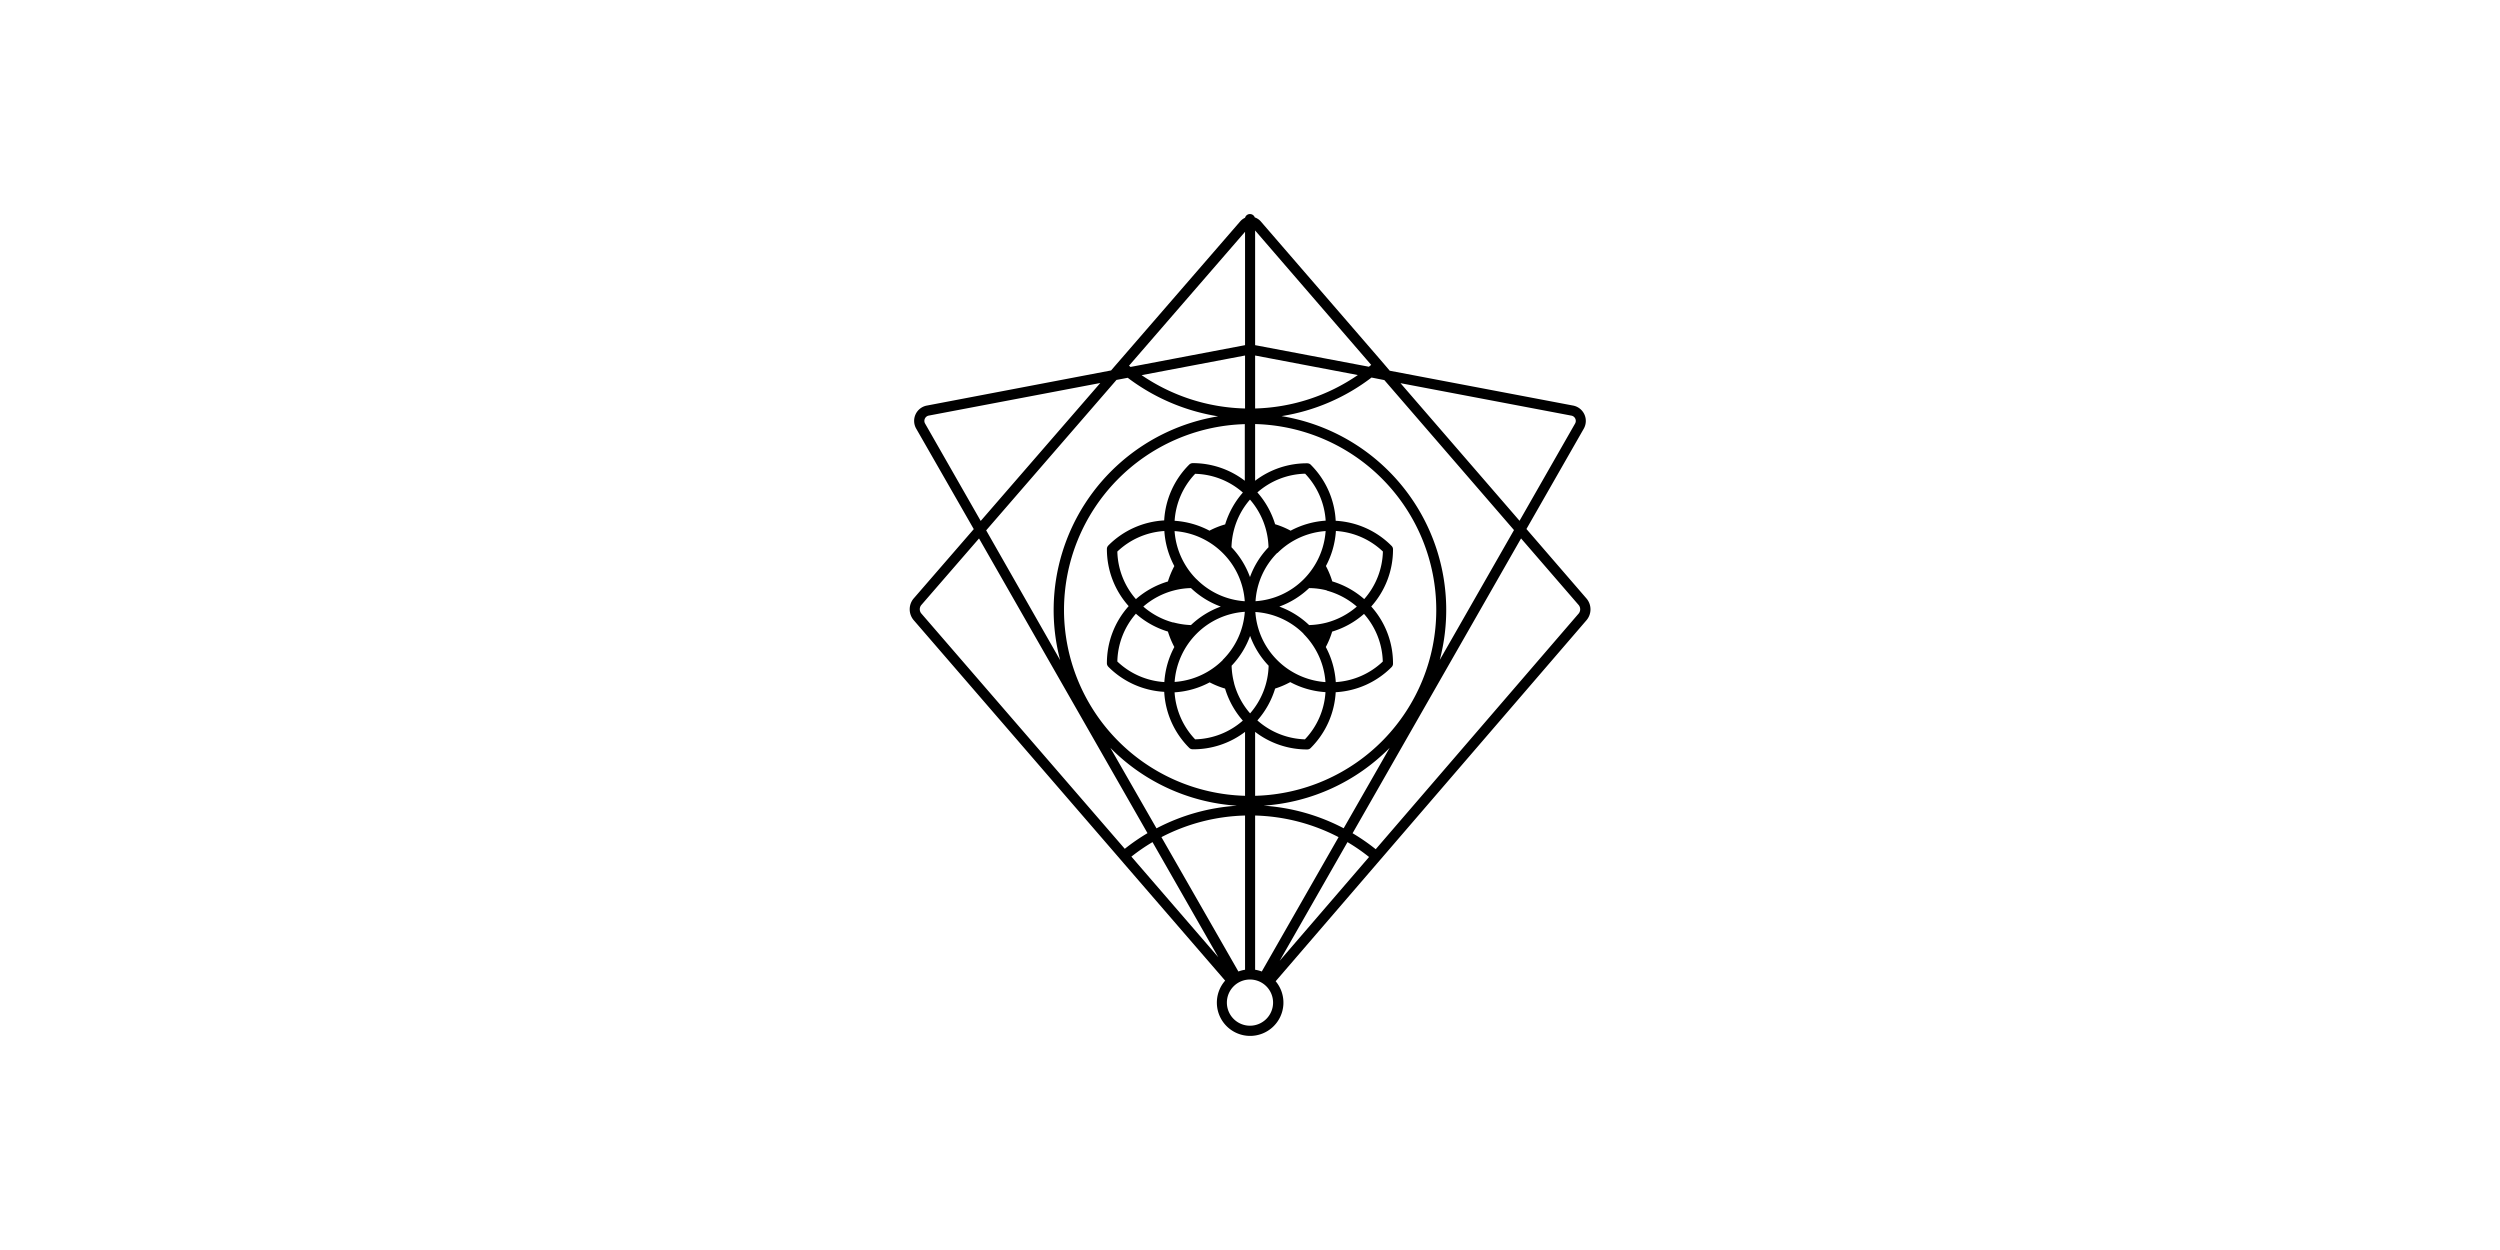 <svg id="Layer_1" data-name="Layer 1" xmlns="http://www.w3.org/2000/svg" viewBox="0 0 608.41 304.21"><defs><style>.cls-1{fill:none;}</style></defs><path class="cls-1" d="M317.23,140.93h0a18.59,18.59,0,0,0,2.92-3.82h0a18.35,18.35,0,0,0,2.42-7.92,18.39,18.39,0,0,0-7.92,2.42h0a18.23,18.23,0,0,0-3.81,2.93h0a18.28,18.28,0,0,0-5.34,11.72A18.27,18.27,0,0,0,317.23,140.93Z"/><path class="cls-1" d="M291.17,154.21h0A18.56,18.56,0,0,0,285.82,166a18.44,18.44,0,0,0,7.92-2.42h0a18.44,18.44,0,0,0,3.81-2.92h0a18.3,18.3,0,0,0,5.34-11.72A18.29,18.29,0,0,0,291.17,154.21Z"/><path class="cls-1" d="M285.83,168.44a18.27,18.27,0,0,0,5,11.44,18.25,18.25,0,0,0,11.61-4.56,21,21,0,0,1-4.31-7.75,20.47,20.47,0,0,1-3.75-1.56A20.79,20.79,0,0,1,285.83,168.44Z"/><path class="cls-1" d="M297.07,147.57a20.85,20.85,0,0,1-7.26-4.5,17.91,17.91,0,0,0-4.29.61h0a18.42,18.42,0,0,0-7.31,3.89,18.42,18.42,0,0,0,7.31,3.89h0a19,19,0,0,0,4.29.61A20.85,20.85,0,0,1,297.07,147.57Z"/><path class="cls-1" d="M285.76,137.73a20.94,20.94,0,0,1-2.43-8.53,18.23,18.23,0,0,0-11.44,5,18.25,18.25,0,0,0,4.56,11.62,20.88,20.88,0,0,1,7.75-4.32A21.51,21.51,0,0,1,285.76,137.73Z"/><path class="cls-1" d="M297.56,134.54h0a18.29,18.29,0,0,0-3.82-2.93h0a18.3,18.3,0,0,0-7.92-2.42,18.36,18.36,0,0,0,2.43,7.92h0a18.18,18.18,0,0,0,2.92,3.81h0a18.29,18.29,0,0,0,11.73,5.33A18.3,18.3,0,0,0,297.56,134.54Z"/><path class="cls-1" d="M308.09,166.25a18.44,18.44,0,0,0,.62-4.29,20.73,20.73,0,0,1-4.51-7.26,20.85,20.85,0,0,1-4.5,7.26,18.42,18.42,0,0,0,4.5,11.6A18.42,18.42,0,0,0,308.09,166.25Z"/><path class="cls-1" d="M290.82,115.26a18.27,18.27,0,0,0-5,11.43,21,21,0,0,1,8.54,2.44,19.8,19.8,0,0,1,3.75-1.56,21,21,0,0,1,4.31-7.75A18.25,18.25,0,0,0,290.82,115.26Z"/><path class="cls-1" d="M303,178.11a20.76,20.76,0,0,1-12.67,4.28,1.33,1.33,0,0,1-.45-.08h0a1.22,1.22,0,0,1-.41-.27h0a20.78,20.78,0,0,1-6.08-13.58,20.8,20.8,0,0,1-13.59-6.09,1.46,1.46,0,0,1-.27-.41v0a1.13,1.13,0,0,1-.09-.45,20.71,20.71,0,0,1,5.3-13.91,20.75,20.75,0,0,1-5.3-13.91,1.18,1.18,0,0,1,.09-.46v0a1.41,1.41,0,0,1,.27-.4,20.75,20.75,0,0,1,13.58-6.09,20.77,20.77,0,0,1,6.09-13.58,1.22,1.22,0,0,1,.41-.27h0a1.34,1.34,0,0,1,.45-.09A20.77,20.77,0,0,1,303,117V103.2a45.25,45.25,0,0,0,0,90.47Z"/><path class="cls-1" d="M383.27,103.09a1.28,1.28,0,0,0,.06-1.2,1.29,1.29,0,0,0-1-.75l-41.54-7.89,28.93,33.49Z"/><path class="cls-1" d="M352,148.44a47.75,47.75,0,0,1-1.58,12.21L368.45,129,336.9,92.5l-3.12-.59a48.52,48.52,0,0,1-21.9,9.39A47.76,47.76,0,0,1,352,148.44Z"/><path class="cls-1" d="M333.7,88.8,305.45,56.09V84l27.69,5.26Z"/><path class="cls-1" d="M281.42,201.57a48.87,48.87,0,0,1,19.49-5.5A47.63,47.63,0,0,1,270.22,182Z"/><path class="cls-1" d="M327,201.57,338.19,182a47.63,47.63,0,0,1-30.69,14.09A48.92,48.92,0,0,1,327,201.57Z"/><path class="cls-1" d="M305.45,86.52V99.41a46.24,46.24,0,0,0,25-8.14Z"/><path class="cls-1" d="M322.57,126.69a18.21,18.21,0,0,0-5-11.43A18.27,18.27,0,0,0,306,119.82a20.88,20.88,0,0,1,4.32,7.75,20.07,20.07,0,0,1,3.75,1.56A21,21,0,0,1,322.57,126.69Z"/><path class="cls-1" d="M318.11,112.74h0a1.39,1.39,0,0,1,.46.09h0a1.09,1.09,0,0,1,.4.27,20.72,20.72,0,0,1,6.09,13.58,20.72,20.72,0,0,1,13.58,6.09,1.26,1.26,0,0,1,.28.4v0a1.18,1.18,0,0,1,.09.46h0a20.75,20.75,0,0,1-5.3,13.91,20.71,20.71,0,0,1,5.3,13.91h0a1.13,1.13,0,0,1-.09.45v0a1.3,1.3,0,0,1-.28.41,20.77,20.77,0,0,1-13.58,6.09A20.75,20.75,0,0,1,319,182a1.23,1.23,0,0,1-.4.27h0a1.39,1.39,0,0,1-.46.08,20.73,20.73,0,0,1-12.66-4.28v15.56a45.25,45.25,0,0,0,0-90.47V117a20.74,20.74,0,0,1,12.66-4.29Z"/><path class="cls-1" d="M283.33,165.94a20.9,20.9,0,0,1,2.43-8.53,21.61,21.61,0,0,1-1.56-3.76,20.87,20.87,0,0,1-7.75-4.31A18.25,18.25,0,0,0,271.89,161,18.24,18.24,0,0,0,283.33,165.94Z"/><path class="cls-1" d="M303,236V198.47a46.6,46.6,0,0,0-20.31,5.26l18.69,32.7A8.05,8.05,0,0,1,303,236Z"/><path class="cls-1" d="M304.2,238.38a5.62,5.62,0,1,0,5.62,5.62A5.62,5.62,0,0,0,304.2,238.38Z"/><path class="cls-1" d="M275.34,208.47,296.49,233l-16-28A46.31,46.31,0,0,0,275.34,208.47Z"/><path class="cls-1" d="M305.45,198.47V236a8.05,8.05,0,0,1,1.62.43l18.69-32.7A46.64,46.64,0,0,0,305.45,198.47Z"/><path class="cls-1" d="M311.43,233.82l21.75-25.26a45.75,45.75,0,0,0-5.25-3.62Z"/><path class="cls-1" d="M325.08,129.2a20.9,20.9,0,0,1-2.43,8.53,20.73,20.73,0,0,1,1.55,3.75A20.88,20.88,0,0,1,332,145.8a18.21,18.21,0,0,0,4.57-11.62A18.26,18.26,0,0,0,325.08,129.2Z"/><path class="cls-1" d="M370.17,131l-41,71.75a49,49,0,0,1,5.63,3.89l49.42-57.39a1.64,1.64,0,0,0,0-2Z"/><path class="cls-1" d="M238.26,131.06l-14.07,16.23a1.61,1.61,0,0,0,0,2l49.52,57.32a49.36,49.36,0,0,1,5.53-3.81Z"/><path class="cls-1" d="M322.65,157.4a20.94,20.94,0,0,1,2.43,8.54,18.27,18.27,0,0,0,11.44-5A18.2,18.2,0,0,0,332,149.34a20.72,20.72,0,0,1-7.75,4.31A20.43,20.43,0,0,1,322.65,157.4Z"/><path class="cls-1" d="M310.84,160.6h0a18.18,18.18,0,0,0,3.81,2.92h0a18.48,18.48,0,0,0,7.92,2.42,18.3,18.3,0,0,0-2.42-7.92h0a18.59,18.59,0,0,0-2.92-3.82h0a18.27,18.27,0,0,0-11.72-5.33A18.27,18.27,0,0,0,310.84,160.6Z"/><path class="cls-1" d="M310.29,167.57a20.88,20.88,0,0,1-4.32,7.75,18.27,18.27,0,0,0,11.62,4.56,18.21,18.21,0,0,0,5-11.44A20.79,20.79,0,0,1,314,166,20.77,20.77,0,0,1,310.29,167.57Z"/><path class="cls-1" d="M300.32,128.89a18.44,18.44,0,0,0-.62,4.29,20.85,20.85,0,0,1,4.5,7.26,20.73,20.73,0,0,1,4.51-7.26,18.37,18.37,0,0,0-4.51-11.6,18.29,18.29,0,0,0-3.88,7.3Z"/><path class="cls-1" d="M311.34,147.57a20.81,20.81,0,0,1,7.25,4.5,19.06,19.06,0,0,0,4.3-.61h0a18.42,18.42,0,0,0,7.31-3.89,18.54,18.54,0,0,0-7.31-3.89h0a17.92,17.92,0,0,0-4.3-.61A20.81,20.81,0,0,1,311.34,147.57Z"/><path class="cls-1" d="M303,84V56.41L274.72,89l.37.3Z"/><path class="cls-1" d="M258,160.65a47.78,47.78,0,0,1,38.42-59.33,49.38,49.38,0,0,1-22-9.38l-2.74.52L240,129.07Z"/><path class="cls-1" d="M277.83,91.3A46.56,46.56,0,0,0,303,99.41V86.52Z"/><path class="cls-1" d="M267.77,93.21,226,101.14a1.3,1.3,0,0,0-.95.75,1.28,1.28,0,0,0,.06,1.2l13.53,23.69Z"/><path d="M386.1,145.66l-14.62-16.92,13.95-24.41a3.81,3.81,0,0,0-2.59-5.63l-44.63-8.48-1-1.18-1.62-1.89L306.85,53.91a3.4,3.4,0,0,0-1.48-1,1.26,1.26,0,0,0-1.17-.82A1.24,1.24,0,0,0,303,53a3.41,3.41,0,0,0-1.17.87l-29,33.47-1.63,1.88-.8.93L225.57,98.7a3.79,3.79,0,0,0-2.59,5.63l14,24.44-14.64,16.89a4.08,4.08,0,0,0,0,5.24l49.5,57.29,1.62,1.88,24.7,28.58a8.1,8.1,0,1,0,12.29.15l24.66-28.64,1.62-1.88,49.4-57.38A4.08,4.08,0,0,0,386.1,145.66Zm-3.73-44.52a1.29,1.29,0,0,1,1,.75,1.28,1.28,0,0,1-.06,1.2l-13.51,23.65L340.83,93.25ZM336.9,92.5,368.45,129l-18.07,31.62a47.79,47.79,0,0,0-38.5-59.35,48.52,48.52,0,0,0,21.9-9.39ZM305.45,56.09,333.7,88.8l-.56.45L305.45,84Zm0,30.43,25,4.75a46.24,46.24,0,0,1-25,8.14Zm0,16.68a45.25,45.25,0,0,1,0,90.47V178.11a20.73,20.73,0,0,0,12.66,4.28,1.39,1.39,0,0,0,.46-.08h0a1.23,1.23,0,0,0,.4-.27,20.75,20.75,0,0,0,6.09-13.58,20.77,20.77,0,0,0,13.58-6.09,1.3,1.3,0,0,0,.28-.41v0a1.13,1.13,0,0,0,.09-.45h0a20.71,20.71,0,0,0-5.3-13.91,20.75,20.75,0,0,0,5.3-13.91h0a1.18,1.18,0,0,0-.09-.46v0a1.26,1.26,0,0,0-.28-.4,20.72,20.72,0,0,0-13.58-6.09A20.72,20.72,0,0,0,319,113.11a1.09,1.09,0,0,0-.4-.27h0a1.39,1.39,0,0,0-.46-.09h0A20.74,20.74,0,0,0,305.45,117ZM338.19,182,327,201.57a48.92,48.92,0,0,0-19.49-5.5A47.63,47.63,0,0,0,338.19,182Zm-79.25-33.54a45.3,45.3,0,0,1,44-45.24V117a20.77,20.77,0,0,0-12.67-4.29,1.34,1.34,0,0,0-.45.09h0a1.22,1.22,0,0,0-.41.27,20.77,20.77,0,0,0-6.09,13.58,20.75,20.75,0,0,0-13.58,6.09,1.41,1.41,0,0,0-.27.4v0a1.18,1.18,0,0,0-.09.46,20.75,20.75,0,0,0,5.3,13.91,20.71,20.71,0,0,0-5.3,13.91,1.13,1.13,0,0,0,.09.45v0a1.46,1.46,0,0,0,.27.41,20.8,20.8,0,0,0,13.59,6.09A20.78,20.78,0,0,0,289.41,182h0a1.22,1.22,0,0,0,.41.27h0a1.33,1.33,0,0,0,.45.08A20.76,20.76,0,0,0,303,178.11v15.56A45.3,45.3,0,0,1,258.94,148.44Zm42,47.63a48.87,48.87,0,0,0-19.49,5.5L270.22,182A47.63,47.63,0,0,0,300.91,196.07Zm-3.35-35.47h0a18.44,18.44,0,0,1-3.81,2.92h0a18.44,18.44,0,0,1-7.92,2.42,18.56,18.56,0,0,1,5.35-11.74h0a18.29,18.29,0,0,1,11.73-5.33A18.3,18.3,0,0,1,297.56,160.6Zm.56,7a21,21,0,0,0,4.31,7.75,18.25,18.25,0,0,1-11.61,4.56,18.27,18.27,0,0,1-5-11.44,20.79,20.79,0,0,0,8.54-2.43A20.47,20.47,0,0,0,298.12,167.57Zm-21.67-18.23a20.87,20.87,0,0,0,7.75,4.31,21.61,21.61,0,0,0,1.56,3.76,20.9,20.9,0,0,0-2.43,8.53,18.24,18.24,0,0,1-11.44-5A18.25,18.25,0,0,1,276.45,149.34Zm0-3.54a18.25,18.25,0,0,1-4.56-11.62,18.23,18.23,0,0,1,11.44-5,20.94,20.94,0,0,0,2.43,8.53,21.51,21.51,0,0,0-1.56,3.75A20.88,20.88,0,0,0,276.45,145.8Zm9.07,5.66h0a18.42,18.42,0,0,1-7.31-3.89,18.42,18.42,0,0,1,7.31-3.89h0a17.91,17.91,0,0,1,4.29-.61,20.85,20.85,0,0,0,7.26,4.5,20.85,20.85,0,0,0-7.26,4.5A19,19,0,0,1,285.52,151.46Zm5.65-10.53h0a18.18,18.18,0,0,1-2.92-3.81h0a18.36,18.36,0,0,1-2.43-7.92,18.3,18.3,0,0,1,7.92,2.42h0a18.29,18.29,0,0,1,3.82,2.93h0a18.3,18.3,0,0,1,5.34,11.72A18.29,18.29,0,0,1,291.17,140.93Zm3.2-11.8a21,21,0,0,0-8.54-2.44,18.27,18.27,0,0,1,5-11.43,18.25,18.25,0,0,1,11.61,4.56,21,21,0,0,0-4.31,7.75A19.8,19.8,0,0,0,294.37,129.13Zm5.95,37.12a18.44,18.44,0,0,1-.62-4.29,20.85,20.85,0,0,0,4.5-7.26,20.73,20.73,0,0,0,4.51,7.26,18.37,18.37,0,0,1-4.51,11.6A18.33,18.33,0,0,1,300.32,166.25Zm10.53-31.71h0a18.23,18.23,0,0,1,3.81-2.93h0a18.39,18.39,0,0,1,7.92-2.42,18.35,18.35,0,0,1-2.42,7.92h0a18.59,18.59,0,0,1-2.92,3.82h0a18.27,18.27,0,0,1-11.72,5.33A18.28,18.28,0,0,1,310.85,134.54Zm-.56-7a20.88,20.88,0,0,0-4.32-7.75,18.27,18.27,0,0,1,11.62-4.56,18.21,18.21,0,0,1,5,11.43,21,21,0,0,0-8.53,2.44A20.07,20.07,0,0,0,310.29,127.57Zm13.91,13.91a20.73,20.73,0,0,0-1.55-3.75,20.9,20.9,0,0,0,2.43-8.53,18.26,18.26,0,0,1,11.44,5A18.21,18.21,0,0,1,332,145.8,20.88,20.88,0,0,0,324.2,141.48ZM336.52,161a18.27,18.27,0,0,1-11.44,5,20.94,20.94,0,0,0-2.43-8.54,20.43,20.43,0,0,0,1.55-3.75,20.72,20.72,0,0,0,7.75-4.31A18.2,18.2,0,0,1,336.52,161Zm-13.63-17.27h0a18.54,18.54,0,0,1,7.31,3.89,18.42,18.42,0,0,1-7.31,3.89h0a19.06,19.06,0,0,1-4.3.61,20.81,20.81,0,0,0-7.25-4.5,20.81,20.81,0,0,0,7.25-4.5A17.92,17.92,0,0,1,322.89,143.68Zm-5.66,10.53h0a18.59,18.59,0,0,1,2.92,3.82h0a18.3,18.3,0,0,1,2.42,7.92,18.48,18.48,0,0,1-7.92-2.42h0a18.18,18.18,0,0,1-3.81-2.92h0a18.27,18.27,0,0,1-5.33-11.72A18.27,18.27,0,0,1,317.23,154.21Zm5.34,14.23a18.21,18.21,0,0,1-5,11.44A18.27,18.27,0,0,1,306,175.32a20.88,20.88,0,0,0,4.32-7.75A20.77,20.77,0,0,0,314,166,20.79,20.79,0,0,0,322.57,168.44ZM304.2,121.58a18.37,18.37,0,0,1,4.51,11.6,20.73,20.73,0,0,0-4.51,7.26,20.85,20.85,0,0,0-4.5-7.26,18.44,18.44,0,0,1,.62-4.29h0A18.29,18.29,0,0,1,304.2,121.58ZM277.83,91.3,303,86.52V99.41A46.56,46.56,0,0,1,277.83,91.3ZM303,56.41V84l-27.87,5.3-.37-.3ZM271.71,92.46l2.74-.52a49.38,49.38,0,0,0,22,9.38A47.78,47.78,0,0,0,258,160.65l-18-31.58Zm-46.57,10.63a1.28,1.28,0,0,1-.06-1.2,1.3,1.3,0,0,1,.95-.75l41.74-7.93-29.1,33.57Zm-.95,46.18a1.61,1.61,0,0,1,0-2l14.07-16.23,41,71.72a49.36,49.36,0,0,0-5.53,3.81Zm51.15,59.2a46.31,46.31,0,0,1,5.14-3.53l16,28Zm7.31-4.74A46.6,46.6,0,0,1,303,198.47V236a8.05,8.05,0,0,0-1.62.43Zm21.55,45.89a5.62,5.62,0,1,1,5.62-5.62A5.62,5.62,0,0,1,304.2,249.62Zm2.87-13.19a8.05,8.05,0,0,0-1.62-.43V198.47a46.64,46.64,0,0,1,20.31,5.26Zm4.36-2.61,16.5-28.88a45.75,45.75,0,0,1,5.25,3.62Zm72.79-84.54L334.8,206.67a49,49,0,0,0-5.63-3.89l41-71.75,14.05,16.25A1.64,1.64,0,0,1,384.22,149.28Z"/></svg>